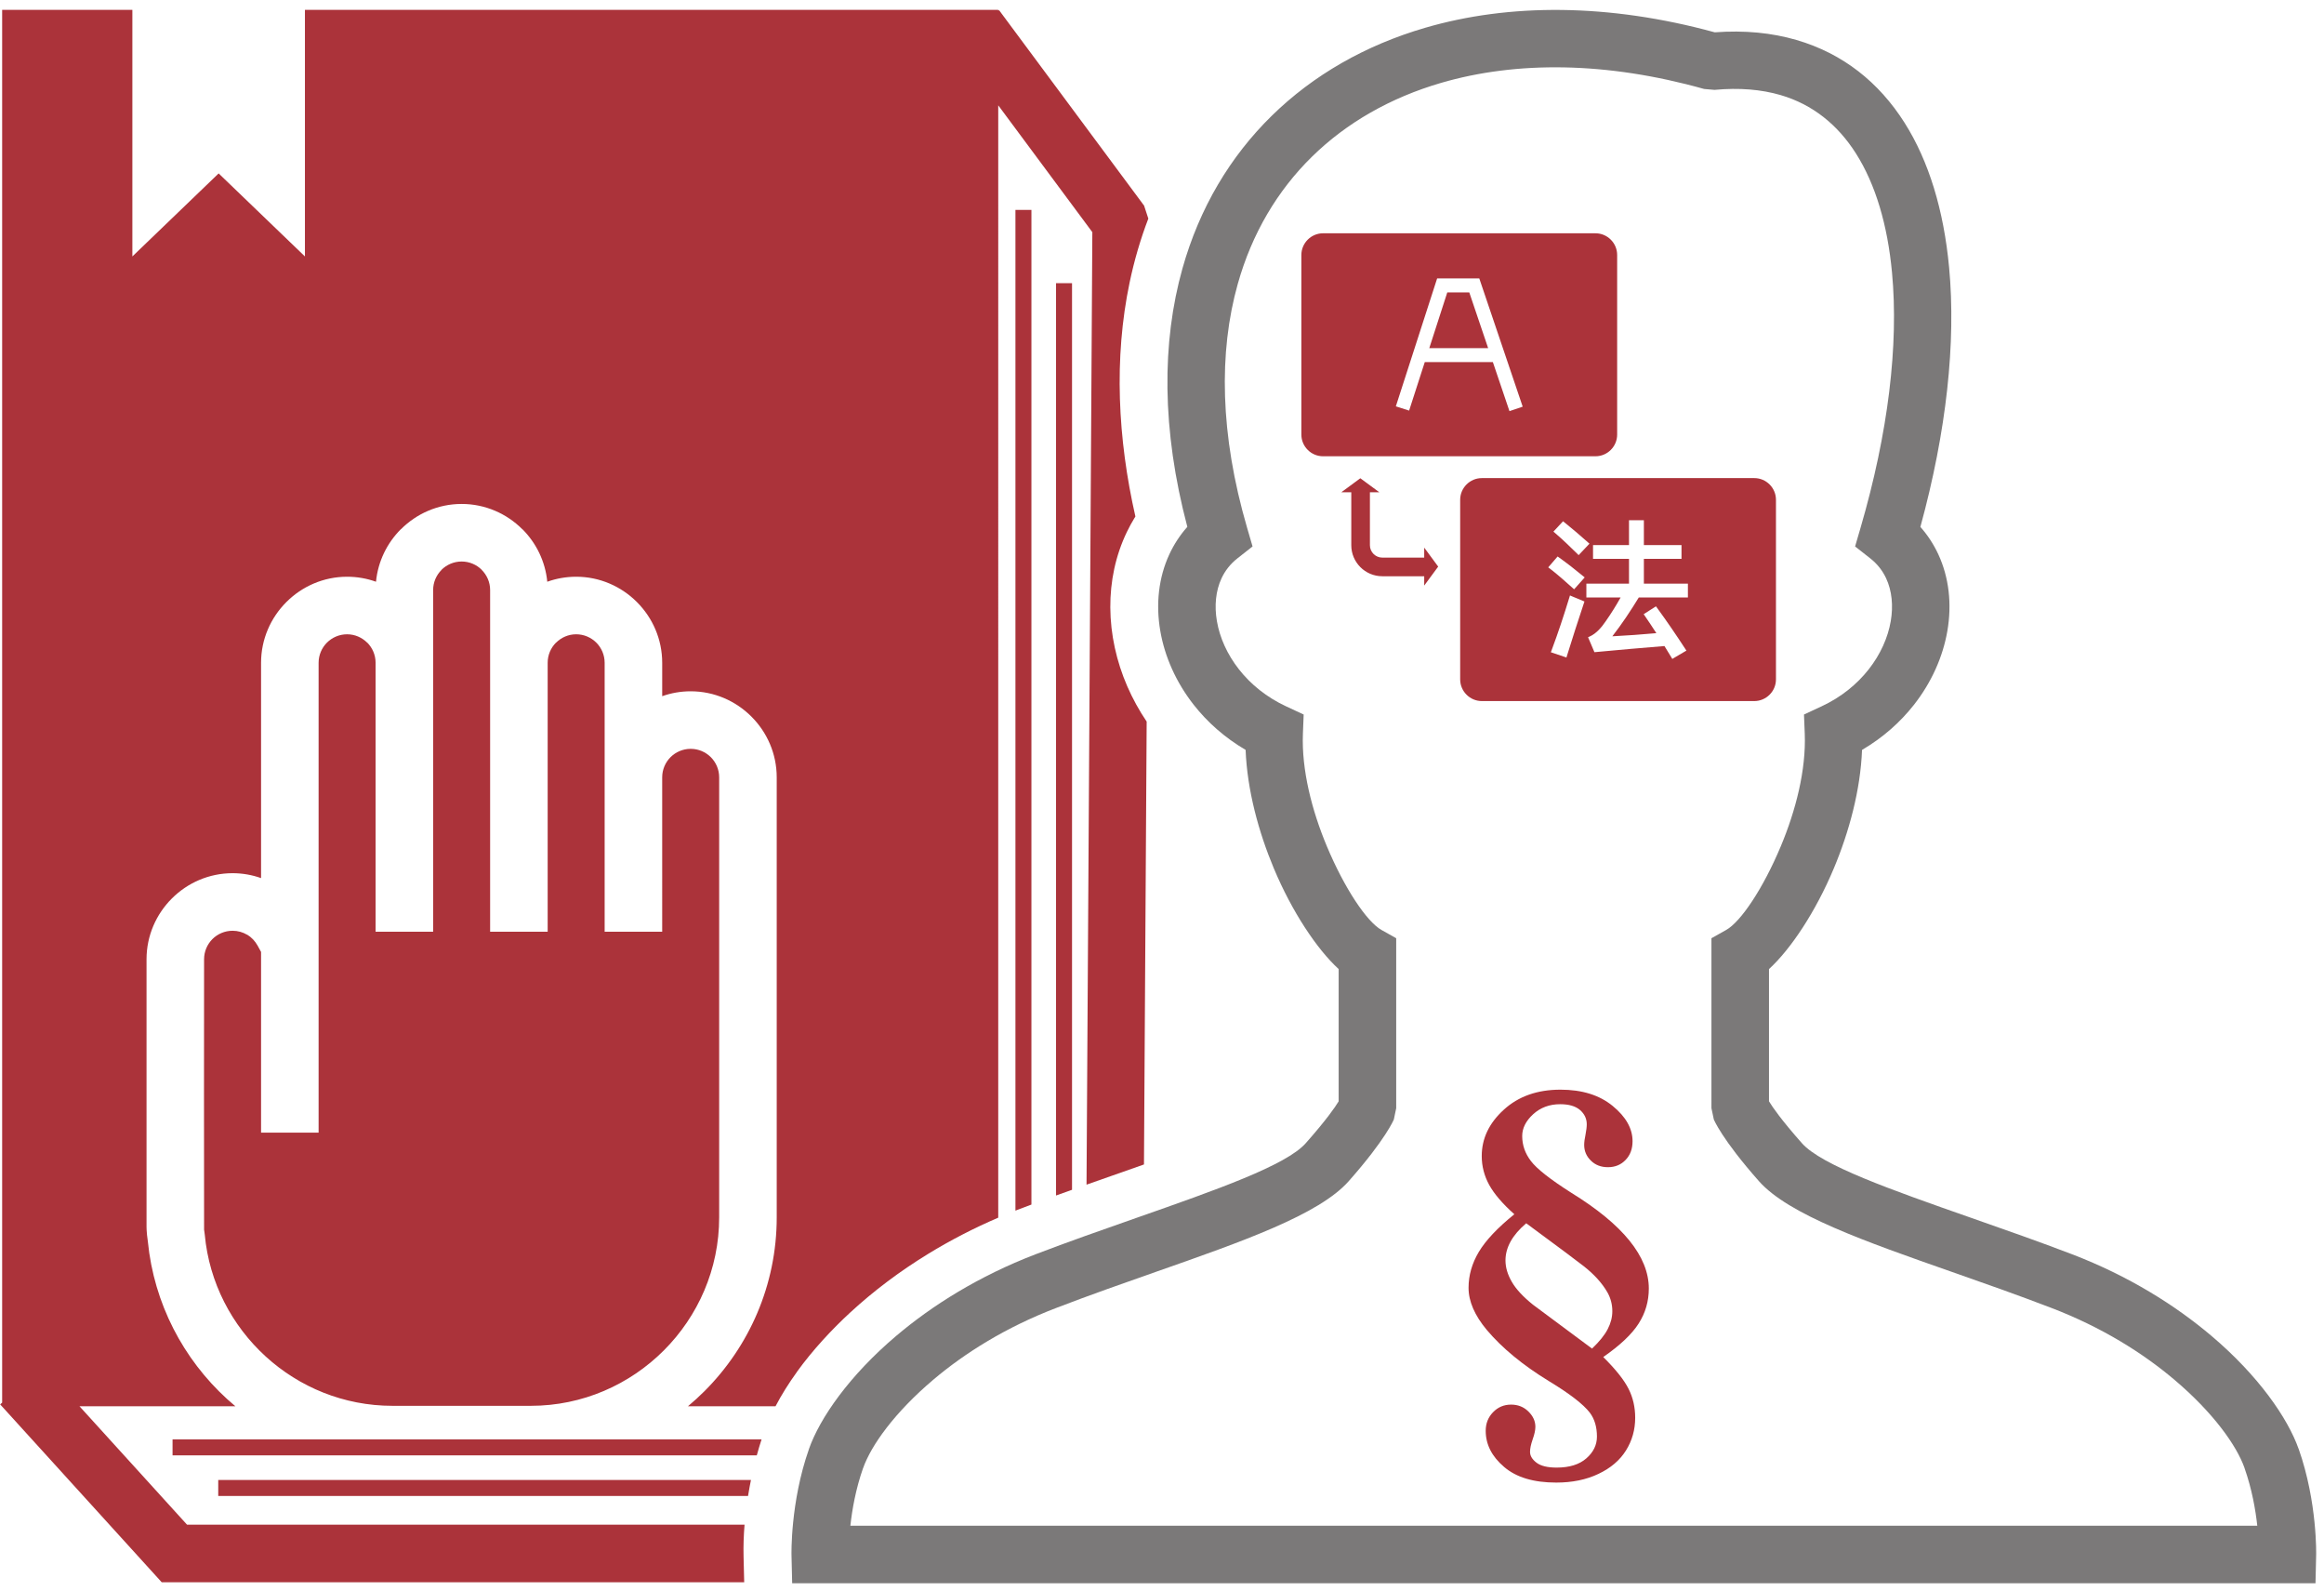 <?xml version="1.0" encoding="UTF-8" standalone="no"?>
<!-- Created with Inkscape (http://www.inkscape.org/) -->

<svg
   version="1.1"
   id="svg2"
   width="274.667"
   height="188"
   viewBox="0 0 274.667 188"
   sodipodi:docname="7.eps"
   xmlns:inkscape="http://www.inkscape.org/namespaces/inkscape"
   xmlns:sodipodi="http://sodipodi.sourceforge.net/DTD/sodipodi-0.dtd"
   xmlns="http://www.w3.org/2000/svg"
   xmlns:svg="http://www.w3.org/2000/svg">
  <defs
     id="defs6" />
  <sodipodi:namedview
     id="namedview4"
     pagecolor="#ffffff"
     bordercolor="#000000"
     borderopacity="0.25"
     inkscape:showpageshadow="2"
     inkscape:pageopacity="0.0"
     inkscape:pagecheckerboard="0"
     inkscape:deskcolor="#d1d1d1" />
  <g
     id="g8"
     inkscape:groupmode="layer"
     inkscape:label="ink_ext_XXXXXX"
     transform="matrix(1.333,0,0,-1.333,0,188)">
    <g
       id="g10"
       transform="scale(0.1)">
      <path
         d="m 1233.89,58.004 h 767.47 c -1.52,13.984 -4.7,32.32 -11.27,50.996 v 0.098 c -7.15,20.304 -28.1,49.422 -62.27,78.336 -27.93,23.629 -64.28,46.461 -108.65,63.472 -31.21,11.969 -60.38,22.196 -88.13,31.918 -77.79,27.262 -145.25,50.914 -171.49,80.551 -33.12,37.422 -40.02,54.688 -40.04,54.738 l -2.1,9.965 V 578.73 l 13.06,7.329 c 12.94,7.261 32.72,36.66 48.44,74.199 13.22,31.562 22.51,67.609 21.23,99.812 l -0.68,16.961 15.42,7.157 c 17.52,8.128 31.58,19.664 41.93,32.832 10.46,13.293 17.07,28.156 19.57,42.714 2.35,13.661 1.07,26.903 -4.07,37.977 -3.11,6.719 -7.78,12.754 -14.04,17.676 l -13.49,10.605 4.82,16.5 c 24.58,84.218 33.92,162.078 27.91,226.268 -3.95,42.22 -14.6,78.16 -31.95,105.53 -16.21,25.55 -38.5,43.52 -66.86,51.8 -17.09,4.98 -36.62,6.66 -58.6,4.6 l -9.17,0.8 c -86.5,24.32 -166.5,24.88 -233.23,5.4 -44.83,-13.08 -83.68,-35.26 -114.4,-65.36 -30.58,-29.96 -53.25,-67.96 -65.86,-112.83 -16.99,-60.41 -15.89,-133.36 8.29,-216.208 l 4.82,-16.5 -13.49,-10.605 c -6.26,-4.922 -10.92,-10.961 -14.04,-17.676 -5.14,-11.078 -6.42,-24.316 -4.07,-37.973 2.5,-14.558 9.11,-29.422 19.57,-42.711 10.35,-13.175 24.41,-24.711 41.93,-32.839 l 15.42,-7.157 -0.67,-16.961 c -1.29,-32.203 8,-68.254 21.22,-99.812 15.72,-37.539 35.49,-66.938 48.44,-74.199 l 13.05,-7.329 V 428.078 l -2.09,-9.965 c -0.02,-0.05 -6.92,-17.316 -40.04,-54.738 -26.24,-29.637 -93.71,-53.289 -171.49,-80.551 -27.735,-9.722 -56.911,-19.949 -88.126,-31.918 C 891.789,233.895 855.438,211.063 827.508,187.434 793.367,158.547 772.418,129.383 765.242,109 l -0.031,0.012 C 758.652,90.344 755.484,71.996 753.961,58.004 Z M 1521.44,6.98 H 702.352 l -0.586,25.012 c 0,0.133 -1.188,46.582 15.445,93.848 v 0.101 c 9.715,27.59 35.953,65.274 77.414,100.352 31.918,27.008 73.246,53.02 123.402,72.25 28.422,10.891 59.739,21.875 89.523,32.312 71.09,24.918 132.75,46.532 150.16,66.204 18.13,20.48 25.96,31.793 29.18,37.109 v 117.227 c -19.32,17.683 -41.39,50.863 -57.51,89.332 -13.55,32.363 -23.59,69.371 -24.99,104.933 -18.56,10.883 -33.94,24.613 -45.93,39.879 -15.78,20.063 -25.83,42.91 -29.73,65.629 -4.07,23.621 -1.52,47.254 8.05,67.871 4.08,8.781 9.38,16.969 15.94,24.332 -22.85,86.419 -22.7,163.679 -4.31,229.079 15.08,53.64 42.34,99.23 79.22,135.35 36.74,36 82.9,62.45 135.92,77.92 74.52,21.75 162.58,21.75 256.8,-4.01 26.54,1.99 50.72,-0.44 72.5,-6.8 41.08,-11.98 72.97,-37.4 95.76,-73.32 21.63,-34.12 34.79,-77.77 39.52,-128.24 6.23,-66.47 -2.29,-145.4 -25.47,-230.037 6.54,-7.348 11.82,-15.516 15.89,-24.274 9.57,-20.617 12.12,-44.254 8.05,-67.875 -3.9,-22.719 -13.95,-45.562 -29.73,-65.629 -12,-15.265 -27.37,-28.996 -45.93,-39.875 -1.4,-35.562 -11.44,-72.57 -24.99,-104.933 -16.12,-38.473 -38.2,-71.649 -57.51,-89.336 V 434.168 c 3.22,-5.316 11.04,-16.625 29.18,-37.109 17.41,-19.672 79.07,-41.289 150.16,-66.204 29.78,-10.437 61.1,-21.414 89.52,-32.312 50.16,-19.23 91.49,-45.242 123.4,-72.25 41.39,-35.012 67.62,-72.703 77.38,-100.363 l 0.03,0.011 c 16.64,-47.273 15.45,-93.816 15.45,-93.949 l -0.58,-25.012 h -531.54"
         style="fill:#7b7979;fill-opacity:1;fill-rule:nonzero;stroke:none"
         id="path12" />
      <path
         d="m 27.418,1401.64 h 89.945 v -218.59 l 76.496,73.59 76.5,-73.59 v 218.59 h 614.707 v -0.79 l 0.707,0.52 128.607,-173.3 3.75,-11.48 c -7.04,-18.39 -12.52,-37.28 -16.56,-56.52 -14.156,-67.37 -10.539,-138.82 5.1,-207.527 l -0.77,-1.254 c -2.4,-3.93 -4.63,-8.012 -6.67,-12.226 -10.289,-21.266 -14.933,-44.211 -14.804,-67.165 0.129,-24.007 5.5,-47.96 15.054,-69.91 4.79,-10.996 10.56,-21.433 17.18,-31.23 l -2.39,-392.559 c -9.36,-3.312 -18.793,-6.621 -28.231,-9.929 -7.582,-2.657 -15.164,-5.313 -22.699,-7.969 l 5.152,844.259 -83.426,112.42 V 331.043 c -21.355,-9.16 -42.238,-19.902 -62.25,-32.16 -24.734,-15.149 -48.043,-32.555 -69.187,-52.078 -16.199,-14.961 -33.012,-32.992 -47.176,-52.582 v -0.102 c -7.012,-9.699 -13.418,-19.832 -18.855,-30.242 h -77.637 c 5.09,4.246 9.988,8.715 14.668,13.398 39.508,39.508 64.031,94.028 64.031,154.016 v 390.043 c 0,20.93 -8.574,39.977 -22.387,53.793 l -0.097,0.101 c -13.817,13.809 -32.867,22.387 -53.797,22.387 -8.84,0 -17.344,-1.531 -25.258,-4.336 v 29.598 c 0,20.934 -8.578,39.976 -22.391,53.793 l -0.097,0.101 c -13.817,13.809 -32.867,22.387 -53.797,22.387 -8.977,0 -17.602,-1.566 -25.609,-4.437 -1.747,18.09 -9.856,34.379 -22.039,46.558 h -0.098 c -13.817,13.813 -32.86,22.391 -53.797,22.391 -20.938,0 -39.98,-8.578 -53.797,-22.391 h -0.101 c -12.184,-12.179 -20.293,-28.468 -22.036,-46.558 -8.011,2.871 -16.632,4.437 -25.613,4.437 -20.933,0 -39.976,-8.578 -53.793,-22.387 l -0.101,-0.101 C 240.043,862.855 231.465,843.813 231.465,822.879 V 632.035 c -7.926,2.813 -16.43,4.344 -25.258,4.344 -20.937,0 -39.98,-8.578 -53.797,-22.387 l -0.101,-0.097 C 138.5,600.078 129.922,581.027 129.922,560.098 V 322.723 c 0,-1.512 0.141,-3.797 0.41,-6.774 v -0.101 c 0.184,-2.055 0.438,-4.016 0.75,-5.875 5.422,-55.11 31.488,-104.321 70.27,-139.692 2.398,-2.187 4.851,-4.32 7.343,-6.402 H 70.469 L 165.848,58.902 h 494.285 c -0.781,-9.59 -1.094,-19.039 -0.871,-28.058 L 659.824,7.875 H 143.391 L 0.148,165.535 1.906,167.137 V 1401.64 Z m 887.07,-177.35 V 342.664 c -3.949,-1.476 -7.843,-2.949 -11.683,-4.422 l -2.492,-0.961 v 887.009 z m 36,-64.94 v -803.6 c -4.761,-1.691 -9.492,-3.391 -14.175,-5.078 V 1159.35 Z M 152.992,134.555 H 675.238 C 673.742,129.98 672.324,125.242 671,120.383 H 152.992 Z M 193.496,98.555 H 665.82 c -0.886,-4.352 -1.691,-8.742 -2.414,-13.148 l -0.168,-1.024 H 193.496 Z m 12.711,486.8 c -6.965,0 -13.289,-2.832 -17.871,-7.39 -4.559,-4.578 -7.391,-10.906 -7.391,-17.867 0,-79.883 -0.191,-159.785 0.008,-239.664 0.055,-0.649 0.164,-1.399 0.32,-2.239 l 0.297,-2.293 c 3.914,-42.48 24.02,-80.55 54.063,-107.953 29.707,-27.097 69.176,-43.679 112.336,-43.679 h 122.648 c 45.903,0 87.656,18.8 117.938,49.082 30.285,30.281 49.082,72.039 49.082,117.941 v 390.043 c 0,6.961 -2.832,13.289 -7.387,17.867 -4.582,4.559 -10.91,7.391 -17.871,7.391 -6.961,0 -13.289,-2.832 -17.871,-7.391 -4.555,-4.578 -7.387,-10.906 -7.387,-17.867 V 584.492 h -51.023 v 136.844 50.769 50.774 c 0,6.961 -2.832,13.289 -7.391,17.867 -4.582,4.559 -10.91,7.391 -17.871,7.391 -6.922,0 -13.234,-2.852 -17.82,-7.438 l -0.051,0.047 c -4.555,-4.578 -7.387,-10.906 -7.387,-17.867 V 584.492 h -51.023 v 238.387 11.516 52.992 c 0,6.922 -2.852,13.238 -7.442,17.824 l 0.051,0.047 c -4.582,4.558 -10.91,7.39 -17.871,7.39 -6.961,0 -13.293,-2.832 -17.871,-7.39 l 0.047,-0.047 c -4.586,-4.586 -7.438,-10.902 -7.438,-17.824 V 834.395 822.879 584.492 h -51.023 v 238.387 c 0,6.961 -2.832,13.289 -7.391,17.867 l -0.047,-0.047 c -4.586,4.586 -10.898,7.438 -17.824,7.438 -6.961,0 -13.285,-2.832 -17.867,-7.391 -4.559,-4.578 -7.391,-10.906 -7.391,-17.867 V 594 572.715 406.387 h -51.023 v 160.199 l -3.012,5.5 c -2.262,4.133 -5.504,7.535 -9.34,9.828 l -0.043,-0.074 c -3.742,2.23 -8.148,3.515 -12.863,3.515"
         style="fill:#ab333a;fill-opacity:1;fill-rule:nonzero;stroke:none"
         id="path14" />
      <path
         d="m 1173.04,1203.57 h 241.56 c 10.57,0 19.21,-8.65 19.21,-19.22 v -159.21 c 0,-10.57 -8.64,-19.21 -19.21,-19.21 -41.73,0 -148.77,0 -241.56,0 -10.56,0 -19.21,8.64 -19.21,19.21 v 159.21 c 0,10.57 8.65,19.22 19.21,19.22 z m 169.62,-869.492 c -10.39,9.242 -17.8,17.895 -22.28,25.965 -4.42,8.07 -6.63,16.594 -6.63,25.637 0,15.488 6.5,29.152 19.5,40.996 12.99,11.91 29.75,17.828 50.28,17.828 19.17,0 34.63,-4.813 46.33,-14.445 11.75,-9.629 17.6,-20.039 17.6,-31.235 0,-6.832 -2.08,-12.359 -6.17,-16.59 -4.09,-4.293 -9.29,-6.441 -15.66,-6.441 -6.17,0 -11.24,1.953 -15.14,5.855 -3.96,3.836 -5.91,8.524 -5.91,13.86 0,2.406 0.39,5.465 1.17,9.109 0.71,3.711 1.11,6.77 1.11,9.176 0,5.012 -2.02,9.242 -5.98,12.687 -4.03,3.45 -9.88,5.141 -17.61,5.141 -9.48,0 -17.47,-2.992 -23.97,-8.914 -6.44,-5.922 -9.68,-12.363 -9.68,-19.262 0,-8.132 2.59,-15.484 7.73,-22.187 5.07,-6.77 17.02,-16.203 35.86,-28.18 45.81,-28.238 68.67,-56.476 68.67,-84.851 0,-11.254 -2.99,-21.602 -9.03,-31.039 -5.97,-9.434 -16.5,-19.325 -31.37,-29.668 10.97,-10.872 18.45,-20.243 22.41,-28.114 3.96,-7.808 5.91,-16.398 5.91,-25.703 0,-10.605 -2.73,-20.301 -8.19,-29.023 -5.45,-8.719 -13.64,-15.68 -24.43,-20.758 -10.78,-5.137 -23.25,-7.68 -37.35,-7.68 -20.08,0 -35.54,4.621 -46.32,13.93 -10.85,9.238 -16.24,19.91 -16.24,31.949 0,6.508 2.14,11.973 6.49,16.461 4.29,4.492 9.68,6.77 15.98,6.77 6.11,0 11.24,-2.016 15.4,-6.118 4.09,-4.035 6.17,-8.523 6.17,-13.535 0,-2.926 -0.78,-6.636 -2.4,-11.129 -1.56,-4.488 -2.34,-8.195 -2.34,-11.125 0,-3.449 1.88,-6.64 5.72,-9.566 3.83,-2.93 9.8,-4.359 17.93,-4.359 11.3,0 20.07,2.734 26.31,8.199 6.24,5.465 9.36,11.91 9.36,19.261 0,8.524 -2.08,15.618 -6.31,21.211 -5.78,7.485 -17.87,16.856 -36.38,28.047 -23.06,14.121 -41.38,29.219 -54.9,45.223 -10.85,12.953 -16.24,25.445 -16.24,37.418 0,11.062 3.05,21.668 9.1,31.82 6.11,10.215 16.56,21.344 31.5,33.379 z m 10.53,-8 c -12.28,-10.414 -18.39,-21.41 -18.39,-32.93 0,-6.242 1.89,-12.554 5.59,-18.933 3.7,-6.442 9.94,-13.211 18.78,-20.301 L 1411.53,215 c 6.57,6.246 11.18,11.973 13.91,17.246 2.72,5.27 4.09,10.539 4.09,15.875 0,5.988 -1.43,11.52 -4.35,16.727 -4.68,8.132 -11.63,15.808 -20.86,23.097 -4.42,3.512 -21.44,16.27 -51.13,38.133 z m -90.45,573.512 h -37.19 c -7.56,0 -14.43,3.09 -19.41,8.062 -4.97,4.977 -8.06,11.848 -8.06,19.411 v 46.976 h -8.8 l 16.82,12.399 16.83,-12.399 h -8.33 v -46.976 c 0,-3.004 1.23,-5.743 3.22,-7.727 1.99,-1.988 4.73,-3.227 7.73,-3.227 h 37.19 v 8.852 l 12.4,-16.824 -12.4,-16.821 z m 292.66,86.992 h -241.56 c -10.56,0 -19.21,-8.644 -19.21,-19.211 V 808.164 c 0,-10.57 8.65,-19.219 19.21,-19.219 80.52,0 161.04,0 241.56,0 10.57,0 19.21,8.649 19.21,19.219 v 159.207 c 0,10.567 -8.64,19.211 -19.21,19.211 z M 1429.54,846.355 c 13.03,0.668 26.03,1.602 39.02,2.786 -3.33,5.144 -6.72,10.265 -10.2,15.312 l -1.05,1.516 10.91,6.937 0.98,-1.34 c 8.68,-11.855 16.96,-24.031 24.99,-36.336 l 1.03,-1.578 -1.64,-0.933 c -3.14,-1.793 -6.26,-3.621 -9.35,-5.5 l -1.52,-0.93 -0.92,1.531 c -1.99,3.313 -4.01,6.602 -6.04,9.887 -20.27,-1.664 -40.55,-3.363 -60.79,-5.312 l -1.3,-0.125 -5.65,13.257 1.59,0.715 c 5.81,2.594 10.6,8.317 14.1,13.496 4.76,6.778 9.15,13.817 13.19,21.047 h -30.37 v 12.223 h 37.79 v 21.976 h -31.89 v 12.227 h 31.89 v 22.031 h 13.19 v -22.031 h 33.36 v -12.227 h -33.36 v -21.976 h 39.04 V 880.785 H 1453 c -7.21,-11.824 -14.95,-23.469 -23.46,-34.43 z m -35.73,35.43 c 3.14,-1.363 6.3,-2.672 9.47,-3.945 l 1.55,-0.625 -0.53,-1.586 c -5.11,-15.391 -10.13,-30.824 -14.91,-46.328 l -0.53,-1.742 -13.83,4.66 0.65,1.722 c 5.77,15.383 10.93,31.02 15.73,46.735 l 0.57,1.902 z m -11.48,34.391 c 7.3,-5.188 14.38,-10.774 21.29,-16.461 l 1.42,-1.16 -1.21,-1.379 c -2.31,-2.641 -4.65,-5.262 -7.01,-7.856 l -1.18,-1.297 -1.31,1.172 c -6.48,5.785 -13.22,11.864 -20.12,17.133 l -1.5,1.141 8.31,9.64 z m 4.79,31.113 c 7.09,-5.676 13.99,-11.594 20.77,-17.633 l 1.38,-1.226 -1.28,-1.328 c -2.38,-2.465 -4.75,-4.926 -7.06,-7.45 l -1.25,-1.359 -1.31,1.297 c -6.37,6.289 -12.87,12.512 -19.66,18.351 l -1.4,1.204 8.53,9.175 z m -48.79,98.641 -14.71,43.45 h -60.38 l -13.88,-42.97 -11.77,3.77 36.61,113.38 h 37.38 l 38.48,-113.66 z m -18.91,55.86 -16.71,49.36 h -19.52 l -15.94,-49.36 h 52.17"
         style="fill:#ab333a;fill-opacity:1;fill-rule:evenodd;stroke:none"
         id="path16" />
    </g>
  </g>
</svg>
